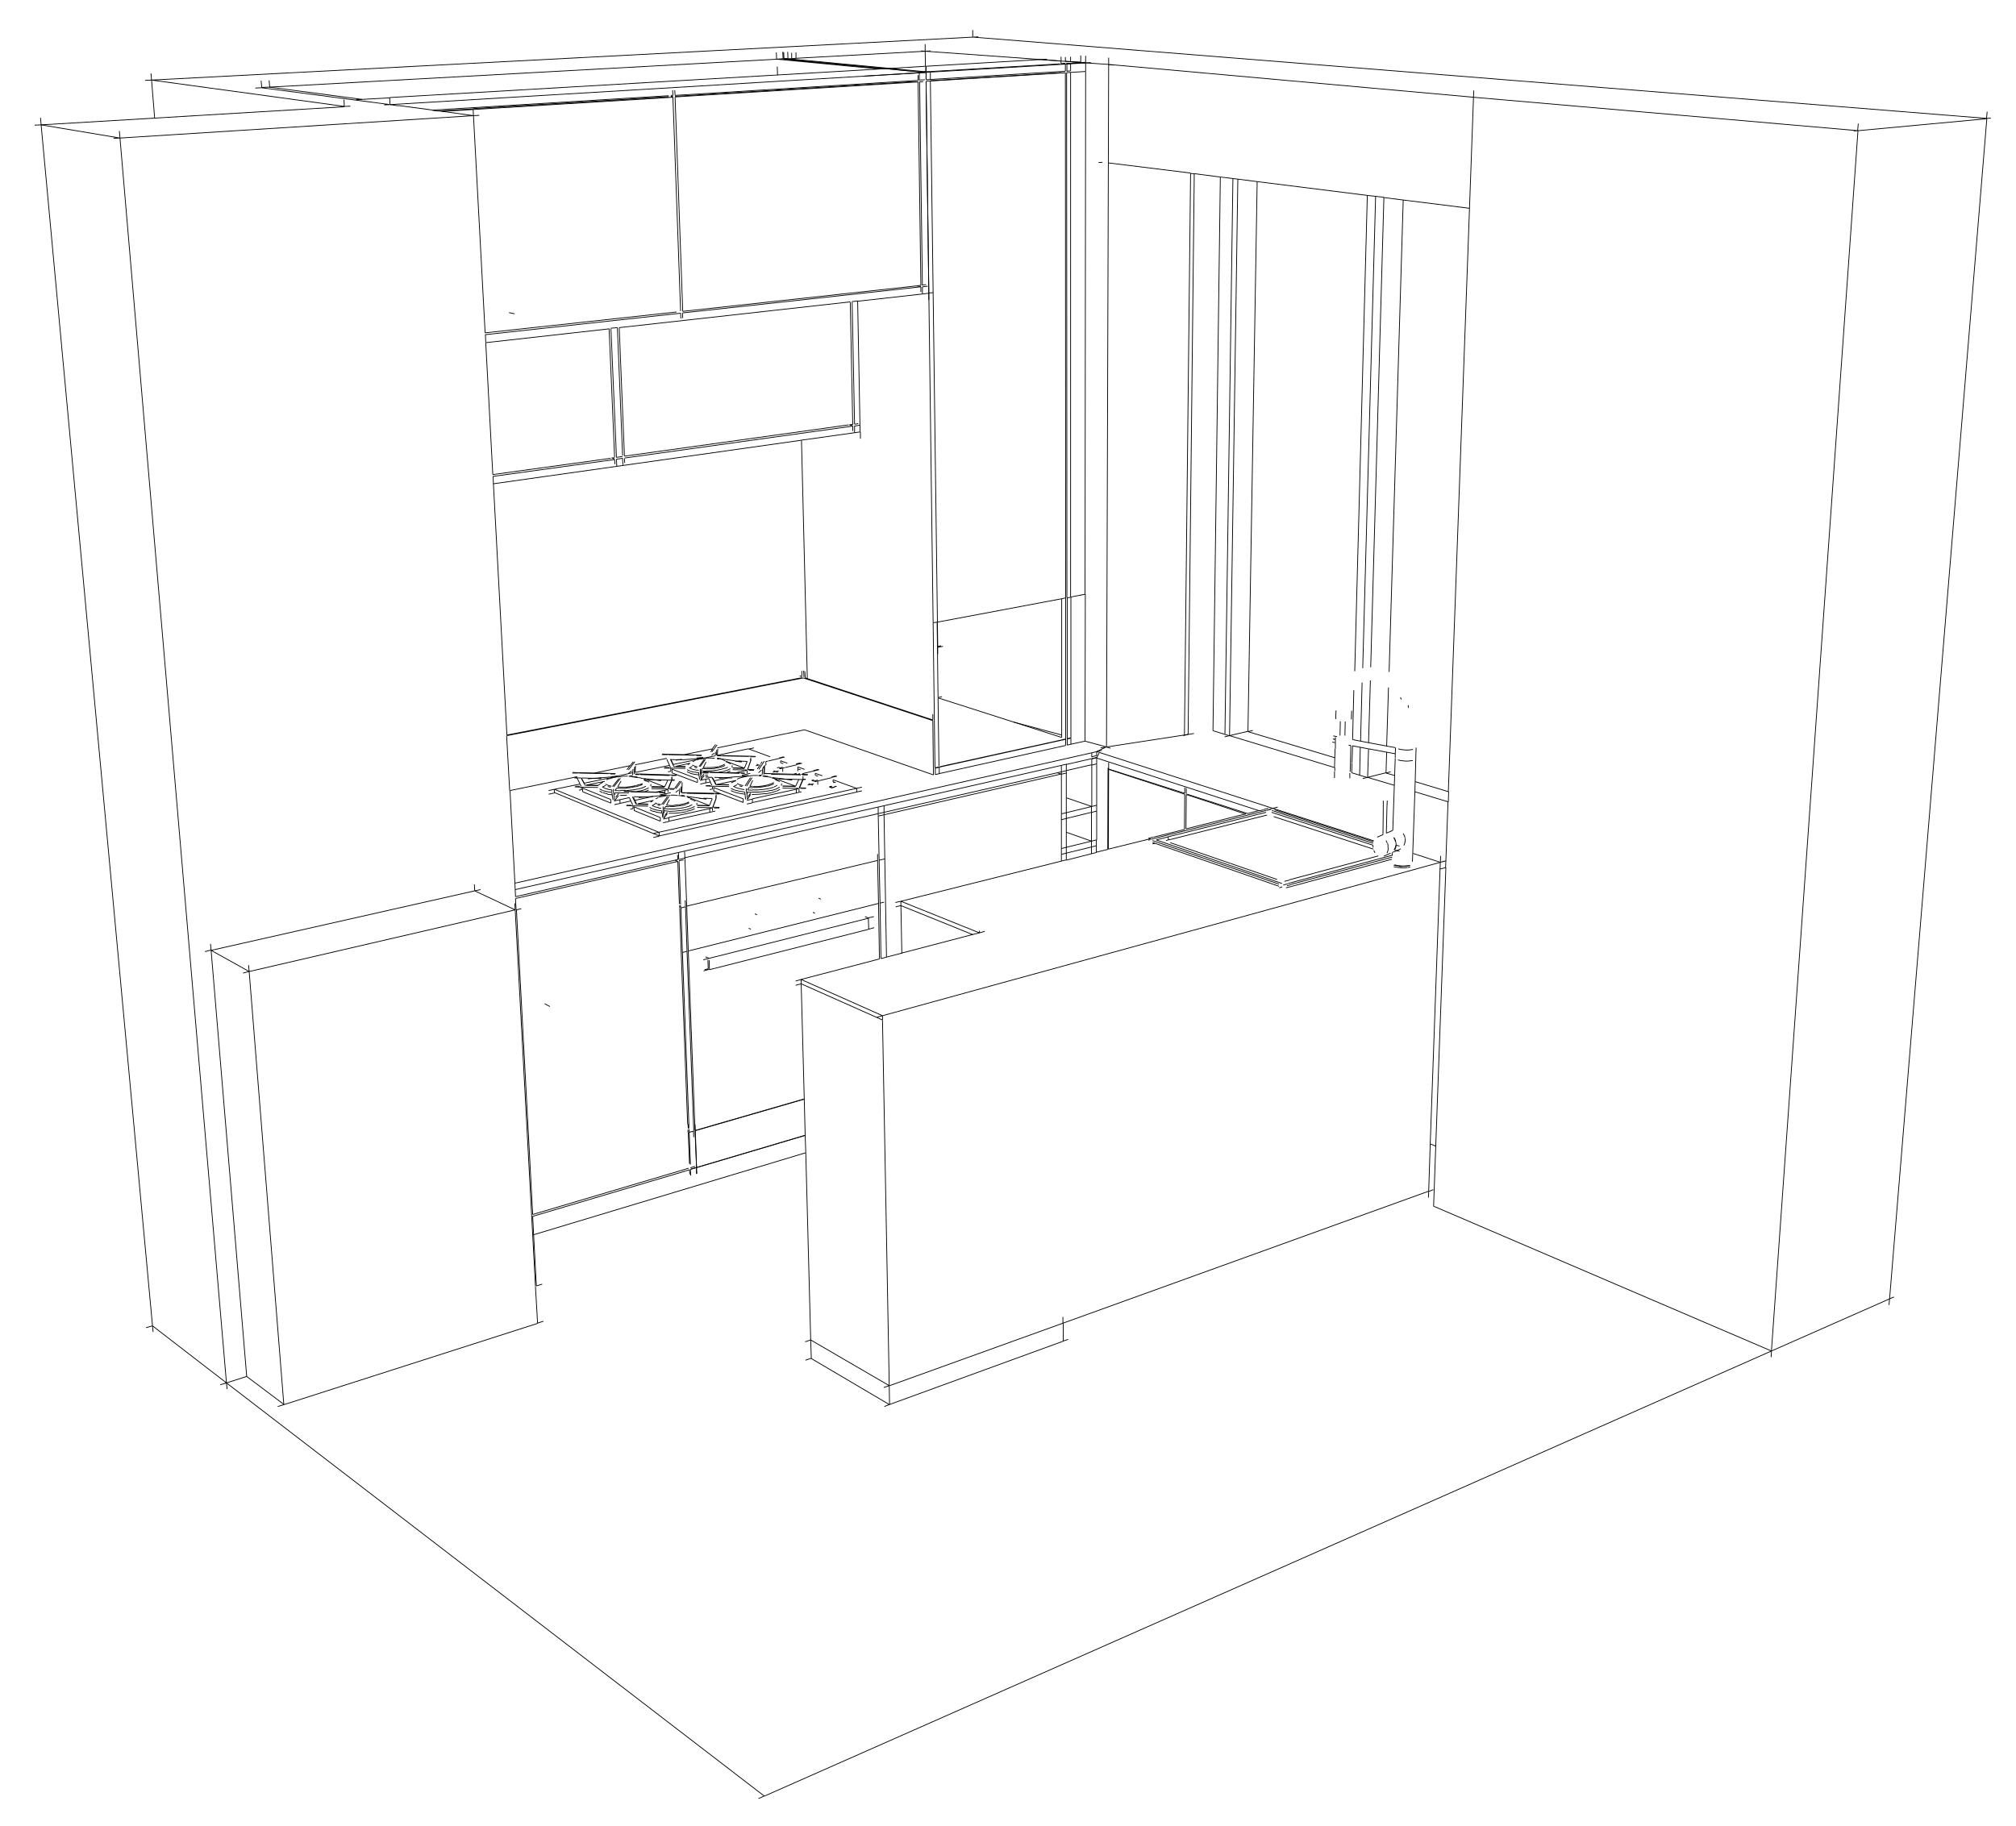 <?xml version="1.0" encoding="UTF-8"?>
<!-- Generator: Adobe Illustrator 28.0.0, SVG Export Plug-In . SVG Version: 6.00 Build 0)  -->
<svg xmlns="http://www.w3.org/2000/svg" xmlns:xlink="http://www.w3.org/1999/xlink" version="1.1" id="Calque_1" x="0px" y="0px" viewBox="0 0 657 595.3" style="enable-background:new 0 0 657 595.3;" xml:space="preserve">
<style type="text/css">
	.st0{fill:none;stroke:#000000;stroke-width:0.25;stroke-miterlimit:10;}
</style>
<g>
	<path class="st0" d="M358.7,243.8l1.9-0.3 M389.1,239.1l-1.9,0.3 M471.2,280.6l-0.1,2.3 M469.4,281.1l-8.9-2.9 M447.7,274.1   l-32.9-10.6 M471.2,282.8l-1.9,0.5 M461.1,258.1l10.9,3.3 M385.6,239.8l1.6-0.4 M410.4,264.3l-53-17.2 M414.8,263.5L357.4,245    M357.4,245l3.1-1.5 M577.3,440.4l-110.1-47.2 M361.3,18.8V21 M480.2,31.7L361.3,21 M90.5,458.5l2-0.6 M177.1,430.7l-1.9,0.6    M92.5,457.9l82.7-26.5 M466.1,372.9l1.8,0.7 M617.2,422.8l-1.4,0.6 M49.2,23.9l0.2,2.3 M50.4,38.5l-1-12.3 M318.8,12l-1.7,0.1    M47.3,26.2l2.1-0.1 M317.1,12.1l-267.7,14 M317,9.8l0,2.3 M615.6,425.4l0.2-2 M647.6,36.4l-0.2,2.2 M615.8,423.4l31.7-384.8    M387.2,239.4l2-182.8 M647.5,38.6L317.1,12.1 M604.1,42.7l1.4-0.1 M648.8,38.5l-1.3,0.1 M605.5,42.6l42-3.9 M167.9,296.6   l-13.2-6.2 M79.2,317.2l2-0.5 M81.2,316.7l86.7-20.1 M167.8,294.5l0.1,2.1 M81,314.6l0.2,2.1 M92.5,457.9L81.2,316.7 M112.1,32.5   l0.1,2.2 M49.4,26.1l62.9,8.6 M605.5,42.6L480.2,31.7 M397.7,57.7l-2.4,180.5 M401.8,58.2l-2.6,181.1 M441.2,225l-0.4,16.1    M448.3,64l-4.2,153.8 M443.3,243.6l-0.2,9.1 M577.2,442.4l0.1-2 M605.6,40.3l-0.2,2.2 M577.3,440.4l28.2-397.8 M480.3,29.5   l-0.1,2.2 M247.2,586.3l1.8-0.8 M47.6,432.8l2.1-0.6 M114.2,34.6l-2,0.1 M11.3,40.8l2.1-0.1 M49.7,432.2l24.1,18.6 M13.4,40.7   L39.1,45 M49.9,434.2l-0.2-2 M13.2,38.4l0.2,2.2 M49.7,432.2L13.4,40.7 M156.6,290l-1.9,0.4 M66.8,310.2l2-0.5 M154.7,290.4   l-85.9,19.4 M154.6,288.3l0.1,2.1 M176.7,418.6l-1.9,0.6 M156.2,37.6l-1.9,0.1 M37,45.1l2.1-0.1 M154.3,37.7L39.1,45 M74,452.8   l-0.2-2 M38.9,42.7l0.2,2.2 M73.8,450.8L39.1,45 M71.8,451.4l2-0.6 M80.4,448.7l-6.6,2.1 M68.6,307.7l0.2,2.1 M80.4,448.7   L68.8,309.8 M80.4,448.7l12.1,9.1 M68.8,309.8l12.4,6.9 M301.5,14.4l0,2.3 M301.6,21.6l-0.1-4.9 M83.2,28.7l2-0.1 M303.3,16.6   l-1.8,0.1 M300.1,16.6l1.5,0.1 M362.9,21.2l-1.6-0.1 M409.7,59.2l-3,179.3 M457.3,65.2L452.7,219 M451.9,245.2l-0.2,6.7 M85.1,26.3   l0.2,2.3 M400.7,239.8l34.2,10.4 M399.1,240.2l1.6-0.4 M408.3,238.1l-1.6,0.4 M400.7,239.8l6-1.4 M406.7,238.5L435,247 M386,239.6   l2-183.1 M358,53l1.3-0.1 M445.7,253.4l8.7,2.6 M444.1,253.8l1.6-0.4 M453.2,251.6l-1.6,0.4 M445.7,253.4l6-1.5 M451.7,252l2.8,0.8    M461.2,254.8l10.9,3.3 M286.2,263.1l0,2.1 M286.5,280.4l-0.3-15.2 M223.1,277.6l0.1,2.1 M223.8,295.4l-0.6-15.8 M286.3,265.2   l-63.1,14.4 M307.3,210.7l-1.7,0.3 M305.6,213.2l0-2.1 M306.7,210.5l-1.1,0.2 M347.5,266.8v-1.9 M357.4,262.5l-1.6,0.4    M355.8,262.9l-8.2,2 M355.8,262.9l-8.2-2.8 M357.4,264.4l-1.6,0.4 M355.7,264.8l-8.2,2 M355.7,264.8l0-1.9 M347.5,278.1v-1.9    M357.3,275.7l-1.6,0.4 M355.7,276.1l-8.2,2 M355.7,276.1v-1.9 M355.7,274.2l-8.2-2.9 M357.3,273.8l-1.6,0.4 M355.7,274.2l-8.2,2    M355.8,247.3l1.6-0.4 M255.7,246.8l-1.7,0.4 M250.3,248.1l3.8-0.9 M255.4,246.7l-1.5,0.4 M261.4,248.8l-1.7,0.4 M255.9,250.2   l3.8-0.9 M260.9,248.7l-1.5,0.3 M267,250.9l-1.7,0.4 M261.5,252.2l3.8-0.9 M266.6,250.8l-1.5,0.4 M231.9,246.2l0.9-0.7    M233.7,242.8l-1.7,2.3 M229.2,246.9l-2.2,0.2 M220.3,247.7l1-0.1 M229.1,247.1l-2.1,0.2 M220.2,247.8l2.1-0.2 M227,247.3l-4.6,0.4    M223.4,250l-3.8-0.1 M219.6,249.9l-1.1-2.4 M217.8,246l8.6,0.2 M215.8,245.8l2.2,0.1 M228.7,246.2l-2.2-0.1 M243.6,250.9l1-2.8    M241.7,248.4l-2.2-0.3 M234.9,247.4l4.6,0.6 M241.8,248.2l-1.1-0.1 M243.6,251l1-2.8 M246.3,246.6l-2.2-0.1 M244.1,246.5l-8.6-0.2    M244.6,248.2l0-1 M244.7,248.1l0-1 M238.8,250.4l3.8,0.1 M245.8,250.9l-2.2-0.1 M244,246.6l-8.6-0.2 M220.3,249.8l4.6-1    M224.1,249.3l0.7-0.4 M238,251.3l-1,0.5 M230,255.2l0-1.2 M227.8,252.6l-1.6-0.2 M227.3,255.1l0-1.2 M230.7,252.7l-0.9,0    M236.4,248.1l6.2,2.3 M228.1,254.4l1.8-0.4 M242.6,251.3l-2.8,0.6 M231,253.8l-1,0.2 M226.3,252.4l-1.4-0.3 M219,251.9l0-1.2    M227.3,253.9l-8.4-3.2 M237.3,248.6l0.8,0.4 M229.1,250.2l0.9,0 M231.8,247.1l-1.5,0 M230.1,250.2l1.5,0 M234.4,249.8l1.1-0.3    M235.4,249.5l0.8-0.4 M227.6,247.5l-1.1,0.3 M226.5,247.9l-0.8,0.4 M230.3,247.2l-1.4,0.1 M231.6,250.2l1.5-0.1 M226.3,249.7   l1,0.3 M225.6,249.8l-1,0.6 M238.6,250.2l0-0.7 M226.2,251.7l-1.4-0.3 M229.9,252l-1.4-0.1 M238,250.6l-1,0.5 M227.8,251.9   l-1.5-0.2 M237,251.1l-1.4,0.4 M230.8,252l-1,0 M230,251.3l1.8,0 M237.3,248.6l-0.7-0.3 M236.3,250.5l0.9-0.4 M228.4,251.3l1.6,0.1    M235,250.8l1.3-0.4 M226.7,251l1,0.1 M235.5,249.9l0.8-0.4 M234.4,250.2l1.1-0.3 M231.6,250.6l1.5-0.1 M230.1,250.6l1.5,0    M228.9,250.5l1.2,0.1"></path>
	<path class="st0" d="M226.3,250.1l0.8,0.2 M225.5,250.7l1.2,0.3 M231.7,251.3l1.7-0.2 M217.7,251.6l1-0.2 M227.3,255.1l-8.4-3.2    M244.5,252.1l-1.8,0.4 M228.2,255.6l1.8-0.4 M242.7,252.5l-0.9,0.2 M231.5,254.9l-1.5,0.3 M228.5,254.1l-0.3-2.6 M230.1,248.4   l-0.9,1.8 M229.4,252.3l-0.8,1.1 M228.2,249.9l1.7-2.4 M228.2,251.6l0-1 M229.5,252.8l-1,1.4 M227.8,249.9l1.7-2.4 M204.7,252.2   l1.2-0.9 M206.9,248.3l-2.1,2.7 M187.3,253.4l0.8,0 M196,253.6l-0.8,0 M201.2,253l-2.1,0.2 M191.7,253.8l0.9-0.1 M191.6,253.9   l2.1-0.2 M194.9,256.1l-4.2-0.1 M190.7,256l-1.3-2.4 M188.6,252l9.7,0.2 M195.9,253.8l-2.2-0.1 M187.3,256.5l2.2,0.1 M186.6,251.8   l2.2,0.1 M200.6,252.2l-2.2-0.1 M211,254.1l2.2,0.1 M205.8,253.2l2.2,0.3 M215.4,254.5l-2.2-0.3 M205.9,253.1l2,0.3 M215.5,254.3   l-0.9-0.1 M212.4,256.4l4.2,0.1 M217.7,257.2l1.2-2.9 M220.5,252.7l-2.2-0.1 M218.3,252.6l-9.7-0.3 M218.9,254.3l0-1 M219.9,254.2   l-0.9,0 M219,254.2l0-1 M212.3,256.6l4.2,0.1 M219.8,257.1l-1.9-0.1 M218.2,252.8l-9.7-0.3 M206.1,252.8l-1,0.2 M191.2,255.9   l5.9-1.2 M195.7,255.4l0.8-0.4 M211.4,257.5l-1.2,0.6 M202.1,261.9l-0.1-1.2 M199.5,259.1l-1.6-0.2 M199.1,261.8l-0.1-1.2    M204.3,259.2l-2.3,0.1 M209.8,253.8l6.8,2.7 M200.1,261.1l1.9-0.4 M216.7,257.6l-2.9,0.6 M205.1,260l-3.1,0.7 M198,258.8l-1.5-0.4    M189.9,258.1l-0.1-1.2 M199,260.6l-9.2-3.7 M210.6,254.5l-0.8-0.3 M216.7,258.8l0-1.2 M201.3,256.5l1.1,0.1 M204.6,253l-1.7,0    M202.3,256.6l1.7,0 M207.2,256.1l1.3-0.4 M208.5,255.8l0.9-0.4 M199.8,253.5l-1.3,0.4 M198.5,253.8l-0.9,0.4 M202.9,253.1   l-1.6,0.2 M204,256.6l1.7-0.2 M198.1,256l1.2,0.3 M197.4,256l-1.1,0.6 M212.1,256.3l0-0.7 M197.9,258.1l-1.5-0.4 M202,258.5   l-1.7-0.1 M195,256l0.7-0.6 M211.4,256.8l-1.2,0.6 M199.4,258.3l-1.5-0.2 M210.2,257.4l-1.7,0.5 M205,258.4l-0.7,0.1 M204.3,258.4   l-2.3,0.1 M202.1,257.7l2,0 M209.4,256.8l1.1-0.5 M200.4,257.7l1.8,0.1 M208,257.2l1.5-0.4 M198.5,257.4l0.9,0.1 M208.5,256.1   l0.9-0.4 M207.2,256.5l1.2-0.4 M204,256.9l1.7-0.2 M202.3,257l1.7,0 M201,256.9l1.3,0.1 M198.1,256.4l0.9,0.2 M197.2,257l1.4,0.4    M204.2,257.7l2-0.2 M188.7,257.6l0.9-0.2 M199.1,261.8l-9.2-3.7 M218.6,258.4l-1.9,0.4 M200.2,262.3l1.9-0.4 M216.7,258.8   l-1.6,0.3 M212.9,259.6l-6,1.3 M205.6,261.1l-3.6,0.8 M200.3,260.8l-0.4-2.6 M201.6,258.7l-1,1.2 M200,256.5l2.2-2.8 M199.9,258.2   l0-1 M201.6,259.3l-1.2,1.6 M248.9,252.5l0.1-2.7 M247.2,251.9l1-0.9 M248.4,252.5l0.1-1.9 M249.1,248.1l-1.8,2.7 M230,253.2l0.8,0    M243.9,252.8l-2.2,0.2 M234.4,253.6l0.9-0.1 M243.8,252.9l-2.1,0.2 M234.3,253.7l2.1-0.2 M237.5,255.9l-4.2-0.1 M233.3,255.8   l-1.3-2.4 M231.3,251.8l9.7,0.3 M230,256.2l2.2,0.1 M229.2,251.6l2.2,0.1 M253.8,253.9l2.2,0.1 M248.5,253l2.2,0.3 M258.1,254.3   l-2.2-0.3 M258.2,254.1l-0.9-0.1 M255.1,256.2l4.2,0.1 M260.4,257l1.2-2.9 M263.3,252.5l-2.2-0.1 M249.2,252.1l2.2,0.1    M261.7,254.1l0-1 M262.6,254l-0.9,0 M261.7,254l0-1 M255,256.3l4.3,0.1 M262.7,256.9l-2.2-0.1 M261,252.6l-9.7-0.2 M248.3,252.6   l-1,0.2 M233.8,255.7l6.1-1.3 M238.3,255.2l0.8-0.4 M254.2,257.3l-1.1,0.6 M245.2,261.7l0-1.2 M242.8,258.9l-1.9-0.3 M242.2,261.6   l0-1.2 M247.3,258.9L245,259 M251.8,253.5l7.5,2.8 M243.4,260.9l1.8-0.4 M259.4,257.3l-14.2,3.1 M253,257.9l-1.6,0.5 M240.9,258.6   l-1.6-0.4 M232.6,257.9l0-1.2 M242.2,260.4l-9.7-3.7 M249.5,258.7l-2.2,0.2 M259.5,258.5l0-1.2 M244.3,256.3l0.9,0 M247.1,252.8   l-1.7,0 M245.3,256.4l1.7,0 M250.1,255.9l1.2-0.4 M251.3,255.5l0.9-0.4 M242.3,253.3l-1.2,0.3 M252.2,253.8l-0.8-0.3 M241.1,253.6   l-0.9,0.4 M245.4,252.8l-1.6,0.2 M247,256.4l1.6-0.2 M241,255.8l1.2,0.3 M240.2,255.8l-1.1,0.6 M254.7,256.1l0-0.7 M240.9,257.9   l-1.6-0.4 M245,258.3l-1.5-0.1 M254.1,256.6l-1.1,0.6 M242.7,258.2l-1.8-0.3 M253,257.2l-1.6,0.5 M249.5,258l-2.2,0.2 M247.3,258.2   l-2.3,0 M245.1,257.5l2,0 M253.3,254.4l-0.9-0.4 M252.3,256.5l1-0.5 M243.6,257.5l1.5,0.1 M250.8,257l1.4-0.4 M241.4,257.2l1.2,0.2    M251.3,255.9l0.9-0.4 M250.1,256.3l1.2-0.4 M247,256.7l1.6-0.2 M245.3,256.7l1.7,0 M244.1,256.7l1.2,0.1 M241,256.2l0.9,0.2    M240,256.8l1.4,0.4 M239.9,254.4l-0.7,0.4 M247.1,257.5l2-0.2 M231.3,257.4l0.9-0.2 M261.2,258.1l-1.8,0.4 M243.4,262.1l1.8-0.4    M259.5,258.5l-14.2,3.1 M243.6,260.6l-0.3-2.6 M244.6,258.5l-0.8,1.2 M243.3,256.3l1.8-2.8 M243.2,258l0-1 M244.6,259l-1,1.6    M220.2,258.3l1-0.8 M221.4,259l0.1-2 M221.6,254.6l-1.8,2.5 M222.3,256l0-1"></path>
	<path class="st0" d="M222.1,254.6l-1.8,2.5 M217.2,259.1l-2.1,0.2 M208.2,259.9l1-0.1 M217.1,259.2l-2.1,0.2 M208.1,260l2.1-0.2    M211.2,262.3l-3.9-0.1 M207.3,262.2l-1.2-2.5 M205.5,258.1l8.9,0.2 M204.1,262.6l2.2,0.1 M203.4,257.9l2.2,0.1 M216.6,258.3   l-2.2-0.1 M232.3,263.2l1.1-2.9 M221.1,259.3l2.2,0.3 M230.2,260.5l-2.2-0.3 M230.3,260.4l-1-0.1 M227.3,262.5l3.9,0.1    M232.2,263.3l1.1-2.9 M232.8,258.6l-8.9-0.2 M233.3,260.4l0-1.1 M233.4,260.2l0-1.1 M227.2,262.6l3.9,0.1 M234.5,263.2l-2.2-0.1    M232.7,258.8l-8.9-0.2 M208,262l5-1.1 M212,261.5l0.7-0.4 M226.4,263.6l-1.1,0.5 M218,267.8l0-1.2 M215.7,265l-1.6-0.2    M215.2,267.7l0-1.2 M220,265.1l-2.1,0 M216.1,267l1.9-0.4 M231.2,263.6l-13.3,2.9 M225.3,264.1l-1.5,0.4 M214.2,264.8l-1.4-0.4    M206.7,264.2l-0.1-1.2 M215.2,266.5l-8.6-3.5 M225.8,260.8l0.8,0.4 M222,264.9l-2,0.2 M231.3,264.8l0-1.2 M217.2,262.5l1,0    M220.1,259.2l-1.5,0 M218.1,262.6l1.6,0 M222.6,262.1l1.1-0.3 M223.7,261.8l0.8-0.4 M215.7,259.6l-1.1,0.3 M224.7,260.1l-0.7-0.3    M214.5,260l-0.8,0.4 M218.5,259.3l-1.5,0.1 M219.7,262.5l1.5-0.2 M214.3,262l1.1,0.3 M213.6,262l-1,0.6 M227.1,262.4l0-0.7    M214.1,264.1l-1.4-0.4 M217.9,264.4l-1.5-0.1 M226.4,262.9l-1.1,0.5 M215.6,264.3l-1.5-0.2 M225.3,263.4l-1.5,0.5 M222,264.2   l-2,0.2 M220,264.4l-2.1,0.1 M218,263.7l1.9,0 M224.6,262.8l1-0.5 M216.4,263.6l1.6,0.1 M223.3,263.2l1.4-0.4 M214.6,263.4l0.9,0.1    M223.8,262.1l0.8-0.4 M222.6,262.5l1.1-0.3 M219.7,262.9l1.5-0.2 M218.2,262.9l1.6,0 M216.9,262.9l1.2,0.1 M214.3,262.4l0.8,0.2    M213.4,263l1.3,0.3 M219.9,263.7l1.8-0.2 M205.4,263.8l0.9-0.2 M215.2,267.7l-8.6-3.5 M233.1,264.4l-1.8,0.4 M216.1,268.2l1.9-0.4    M231.3,264.8l-13.3,2.9 M216.4,266.7l-0.4-2.6 M218.2,260.6l-1,1.9 M217.5,264.7l-0.8,1.1 M216.1,262.3l1.9-2.6 M216.1,264l0-1.1    M217.5,265.2l-1.1,1.5 M215.6,262.3l1.9-2.6 M254,250.1l-0.8,0.2 M254.8,250.3l-0.8,0.2 M254.5,248.7l0.8,0.2 M280.9,257.8   l-1.8,0.4 M212.9,273l1.9-0.4 M279.2,258.2l-64.4,14.3 M279.2,258.2l0-1.2 M280.9,256.6l-1.8,0.4 M212.9,271.7l1.9-0.4 M279.1,257   l-64.4,14.3 M178.8,258.9l1.9-0.4 M178.8,257.7l1.9-0.4 M245.7,243.8l-1.8,0.4 M180.7,257.3l8.3-1.7 M207,251.8l11.2-2.3    M219.4,249.2l13.6-2.8 M233.8,246.2l10.1-2.1 M243.9,244.1l7.1,2.6 M254.4,248l2.2,0.8 M260,250l2.2,0.8 M265.7,252.1l2.3,0.8    M271.5,254.2l7.7,2.8 M266.1,254.5l-0.8,0.2 M265.8,252.8l0.8,0.2 M265.3,254.2l-0.8,0.2 M272.8,253l-1.7,0.4 M267.3,254.4   l3.8-0.9 M272.4,252.9l-1.4,0.4 M271.1,256.3l-0.8,0.2 M270.3,256.5l0.7,0.3 M271.9,256.6l-0.9,0.2 M272.6,256.3l-0.7,0.2    M271.5,254.9l0.8,0.2 M214.8,272.5l-34-14.1 M214.8,272.5l0-1.2 M214.7,271.3l-34-14 M180.7,258.5l-0.1-1.2 M307,227.1l-1.3,0.3    M304.2,252.6l-0.2-17.7 M304.2,252.6l-42-14.7 M304.8,252.5l0-2.1 M261.9,218.6l0.1,2.1 M255.4,19.2l1.3-0.1 M256.7,16.9l0.1,2.3    M347.5,20.7l1.4,0.1 M347.8,242.9v-2.1 M347.7,20.9v2.3 M306.1,252.2l0-2.1 M255.4,17l0.1,2.3 M306.1,252.2l-1.3,0.3 M304.8,250.4   l1.3-0.3 M259.4,19.4l-1.3,0.1 M303.2,23.5l-1.4,0.1 M290.1,22.3l-30.7-2.9 M301.7,23.4l-11.6-1.1 M341.2,19.3l-1.7,0.1 M338,19.3   l1.5,0.1 M344.5,251.9l1.3,0.4 M288.9,312l-0.8-46.4 M286.3,266l1.8-0.4 M345.9,252.3l-57.8,13.3 M255.1,19.2l-2.1,0.1 M127.1,34.1   l-41.9-5.5 M255.1,16.9l0.1,2.3 M302.7,97.8l0-2.2 M125.2,34.2l2-0.1 M280.4,143l0-2.2 M280.3,140.8l-0.8-42.7 M203,151.6l-0.1-2.2    M278.5,141.1l0-2.2 M280.2,138.6l-1.8,0.3 M302.3,93.3l-1.7,0.2 M300.6,95.7l0-2.2 M299.6,23.9l0,2.3 M301.4,26l-1.8,0.1    M300.1,93l-0.9-66.3 M220,31.6l2.5,69.9 M299.2,26.7l-1.4-0.1 M116,32.5l2-0.1 M288.3,22.4l-1.8,0.1 M253,17.1l0.1,2.3 M87.7,26.2   l0.2,2.3 M87.8,28.4l-2.6,0.1 M201,151.9l-0.1-2.2 M200.3,149.1l-1.8-42 M201.8,106.8l1.7,41.9 M277.9,138.4l-0.8-39.9    M330.4,235.4l15.6,4.2 M353.6,241.6l7,1.9 M225,381.2l1.9-0.6 M227,382.7l-0.1-2 M225.1,383.2l-0.1-2 M221.1,278l0.1,2.1    M345.9,249.5l1.7-0.4 M359.1,244.6l-1.7,0.4 M357.4,245l0,1.4 M345.9,251.6l1.7-0.4 M357.4,249l-1.6,0.4 M229.9,311.9l1.2,0.5    M284.8,298.8l-1.8,0.4 M283.1,299.3l-52,13.1 M281.9,298.8l1.2,0.5 M229.6,316.1l1.2-0.3 M244,302.6l0.7,0.3 M229.3,316.5l1.8-0.5    M284.9,302.4l-1.8,0.5 M231.2,316.1l52-13.2 M264.9,297.4l0.7,0.3 M266.8,292.8l0.7,0.3 M246,297.9l0.7,0.3 M223.3,293.5l0.1,2.1    M286,278.4l0,2.1 M231.1,313l0.1,3 M173.9,402.5l88.6-26.7 M220.9,280.8L168,292.9 M220.9,280.8l-0.9-0.4"></path>
	<path class="st0" d="M406,265.4l-19.4-6.4 M386.6,259l-0.1,11.2 M361.3,248.6l0,2.1 M361.3,250.7l-0.1,26.1 M358.2,245.5l-0.8,1.5    M386.1,258.9l-0.1,11.5 M386.1,258.9l-24.8-8.1 M361,276.9l0.1-26.6 M415.4,264l32.2,10.4 M447.4,275.5l-33-10.7 M447.5,274.9   l-33-10.7 M416.8,288.2L375.6,274 M453.7,279.4l-33,8.9 M447.6,276.8l-32.5-10.6 M418.6,287.3l1.6-0.4 M420.2,286.8l29-7.8    M381.4,274.7l34.8,12 M412.9,265.7l-1.6,0.4 M411.3,266.1l-29.6,7.5 M374.2,273.9l0.7-0.2 M419.8,288l33.9-9.2 M413.4,263.5   l-1.6,0.4 M454.7,276.3l-0.4,0.8 M454.9,274.6l0.1,0.9 M454.6,273.7l0.2,0.8 M454.2,273l0.4,0.8 M450.7,272.1l-1.9,0.8 M452,278.1   l0.3-0.7 M447.7,277.2l0.4,0.8 M452.3,277.4l0.1-0.8 M452.1,274.8l-0.4-0.8 M452.4,275.7l-0.2-0.8 M452.4,276.6l-0.1-0.9    M450.8,261l0,2.1 M452.1,261l-0.1,2.1 M454.3,273l0.4,0.8 M454.7,273.7l0.2,0.8 M454.9,274.6l0.1,0.9 M454.9,276.2l-0.3,0.7    M457.8,274.9l-0.3,0.7 M457.9,274.1l-0.1,0.8 M457.9,273.3l0.1,0.9 M457.7,272.4l0.2,0.8 M457.3,271.7l0.4,0.8 M440.5,231.7   l-0.1,2.8 M435.4,231.6l-0.1,2.8 M440.2,243l0,1.2 M434.9,253.6l0-2.1 M457.2,244.4l-0.8-0.1 M456.3,247.9l0.8,0.1 M458.1,244.5   l-0.9-0.1 M457.1,248l0.9,0.1 M459,244.5l-0.9,0 M458,248.1h0.9 M459.3,282.1l-0.7,0.1 M459.7,248l0.7-0.1 M458.8,282.8l0.8-0.2    M458.8,282.3l0.8-0.2 M458.6,282.2l-0.8,0.1 M458.9,248.1l0.8-0.1 M459.8,244.4l-0.8,0.1 M460.5,244.3l-0.7,0.1 M457.8,282.9   l0.9-0.1 M457.9,282.4l0.9-0.1 M457.8,282.3l-0.9,0 M456.9,282.9h1 M456.9,282.4l1,0 M456.9,282.3l-0.9-0.1 M454.2,282l0.8,0.2    M455,282.2l0.9,0.1 M455.9,282.4l1,0.1 M456,282.2l-0.8-0.1 M455.2,282.1l-0.7-0.2 M455.9,282.8l1,0.1 M455,282.7l0.9,0.1    M455.6,247.7l0.7,0.2 M454.2,282.5l0.8,0.2 M456.4,244.3l-0.7-0.2 M434.2,241.9l0.9,0.2 M434.4,240.9l0.8,0.2 M434.4,240.9   l0.8,0.2 M434.4,240.9l0.8,0.1 M434.5,239.9l1.2,0.2 M375.6,275.1l0.8-0.2 M416.9,289.4l1-0.3 M416.4,263.1l-1.6,0.4 M291.8,294.2   l1.8-0.4 M414.8,263.5l-1.1,0.3 M470.9,280.7l-1.5,0.4 M285.8,331.6l1.8-0.5 M469.4,281.1l-181.8,50 M467.1,387.8l-1.5,0.6    M465.5,390.4l0.1-2 M291.9,295.6l1.8-0.4 M293.6,293.8l0,1.4 M346.4,429.3l0,2 M346.5,437.2v-6 M293.6,295.2l23.5,9.5    M319.2,303.4l0,0.7 M288,452.3l1.8-0.6 M346.5,431.3l-56.6,20.4 M259.3,321.2l1.8-0.5 M319.2,304.1l-25.6-10.3 M287.6,331.1   l-26.5-11.8 M261.1,320.7l0-1.4 M261.1,320.7l26.5,11.8 M287.6,332.6l0-1.5 M320.9,303.6l-1.7,0.5 M259.3,319.8l1.8-0.5    M289.8,451.7l-25.6-14.9 M264.3,442.8l25.6,15.1 M262.4,437.4l1.8-0.6 M262.5,443.4l1.8-0.6 M348.1,436.6l-1.7,0.6 M288.2,458.5   l1.8-0.7 M346.5,437.2l-56.5,20.6 M262.4,370.1L227,380.6 M227,380.6l-0.4-12.1 M262.1,358.3l-35.6,10.3 M262.2,237.9l-28.4,5.9    M232.3,244.1l-9.4,1.9 M217.3,247.2l-10.3,2.1 M205.3,249.6l-11.6,2.4 M188.1,253.2l-21.9,4.5 M262.3,218.8l0.1,2.1 M345.8,20.8   l1.4,0.1 M355.5,20.4l-1.7,0.1 M352.2,20.4l1.6,0.1 M360.6,243.5l25.4-3.9 M386,239.6l1.2-0.2 M471.2,280.6l-1.9,0.5 M395.3,238.2   l3.9,1.2 M355.8,247.4l1.6-0.4 M361.2,53.1l26.7,3.3 M169.9,296.2l-1.6,0.4 M175.2,431.4l-0.7-12 M174.5,419.3l-6.6-122.7    M451,64.4l-4.3,153.1 M446.6,221.8l-0.6,20.3 M445.6,63.7l-4.1,155.1 M440.8,243.1l-0.2,5.5 M443.9,222.5l-0.5,19.1 M112.2,34.8   l-61.8,3.7 M50.4,38.5l-37,2.2 M154.2,35.7l0.1,2 M301.5,16.7l37.6,2.7 M452.5,224.1l-0.6,19.1 M286,280.5l-62.3,14.9 M305.6,210.7   l-0.1-7.9 M345.9,265.3l1.7-0.4 M345.9,267.2l1.7-0.4 M345.9,278.5l1.7-0.4 M345.9,276.6l1.7-0.4 M357.3,275.7l0,2.2 M249.5,248.3   l0.7-0.2 M249.6,249.5l0-1.2 M254.1,250.6l1-0.2 M255.1,250.4l0.7-0.2 M260,251.4l0-1.4 M255.1,251.6l0-1.2 M260,252.4l0.7-0.2    M233.1,246.4l0.1-1.3 M233.2,242.7l-1,1.3 M232.3,244.1l-0.7,1 M218.2,249.5l-0.9-2 M219.4,249.2l-0.8-1.7 M215.7,246l1.9,0    M228.6,246.3l-1.7,0 M216.5,250.2l1.6,0 M223.4,249.9l-3.1-0.1 M216.4,250.4l1.2,0 M217.6,250.4l1,0 M223.4,250.5l-4.8-0.1    M217.9,245.9l5,0.1 M222.9,246l3.6,0.1 M242.6,250.4l0.9-2.2 M243.5,248.2l-2.7-0.1 M240.8,248.1l-1.2,0 M238.8,250.3l3.7,0.1    M245.7,251.1l-1.7,0 M238.8,250.9l4.6,0.1 M246.2,246.7l-1.7,0 M218.6,251.3l0-0.9 M243.5,251.1l-0.8,0.2 M234.5,247.4l-0.8-0.1    M235.6,247.6l-0.9-0.2 M243.5,252.1l0-0.9 M237.8,253.5l-4.9,1 M228.4,251.2l0.5-0.7 M206.2,252.7l0-0.7 M206.2,252l0.1-1.3    M206.4,248.3l-1.1,1.4 M205.3,249.6l-1,1.3 M189,255.5l-1-2 M190.4,255.3l-0.9-1.6 M201.1,253.2l-0.9,0.1 M200.2,253.2l-1.2,0.1    M198.9,253.3l-3.7,0.3 M195.2,253.6l-1.4,0.1 M186.5,252l1.9,0"></path>
	<path class="st0" d="M200.5,252.3l-1.6,0 M187.5,256.3l1.5,0 M187.2,253.6l0.9,0 M188.1,253.6l1.3,0 M195,256l-3.8-0.1    M194.9,256.7l-5.4-0.1 M188.7,251.9l5,0.1 M193.7,252l4.7,0.1 M217.8,257.1l1.1-2.7 M218.9,254.3l-1.3,0 M217.6,254.3l-3-0.1    M214.6,254.2l-1.4,0 M219.7,257.3l-1.5,0 M212.3,257.1l5.2,0.1 M220.4,252.8l-1.6,0 M189.5,257.4l0-0.9 M217.7,257.4l-1,0.2    M217.7,258.2l0-0.8 M202.4,254.6l-1.1,1.9 M199.4,258.2l0-0.7 M199.6,256.4l2.1-2.6 M249,249.8l-0.5,0.8 M249.1,252.2l0.1-2.8    M247.8,249.2l-1,1.5 M233.4,255.7l-0.6-1.1 M237.9,253.4l-1.4,0.1 M229.1,251.8l1.9,0 M230.1,256.1l1.5,0 M229.9,253.3l0.9,0    M230.8,253.4l1.3,0 M238.6,253.6l-0.9,0 M237.8,253.5l-1.3,0 M237.6,255.8l-3.9-0.1 M237.6,256.4l-5.4-0.1 M242.7,252l-1.5,0    M260.5,256.9l1.2-2.7 M261.7,254.1l-1.3,0 M260.4,254.1l-3.1-0.1 M257.3,254l-1.4,0 M250.7,253.3l0.7,0.1 M248.6,252.9l1.7,0.2    M262.6,257l-1.7,0 M255,256.9l5.2,0.1 M263.2,252.6l-1.7,0 M249.1,252.2l1.9,0 M232.2,257.2l0-0.8 M260.3,257.1l-0.9,0.2    M250.1,253.1l-1.2-0.2 M260.4,258.1l0-0.9 M242.2,261.6l-7.5-2.9 M234.7,258.7l-2.2-0.9 M245.3,254.4l-0.9,1.9 M242.8,256.2   l1.8-2.7 M215,259.4l-2.1,0.2 M212.9,259.6l-2.7,0.2 M203.3,258l1.9,0 M216.5,258.4l-1.7,0 M204.2,262.5l1.6,0 M211.3,262.1   L208,262 M211.2,262.8l-4.9-0.1 M205.6,258l2.1,0.1 M232.1,260.3l-2.8-0.1 M229.3,260.3l-1.3,0 M234.7,258.7l-2-0.1 M234.4,263.4   l-1.7,0 M227.2,263.2l4.8,0.1 M234.8,258.8l-1.7,0 M206.3,263.6l0-0.9 M224,259.8l7.2,2.8 M232.1,263.4l-0.9,0.2 M232.2,264.3   l0-0.9 M216.4,264.4l-0.1-0.7 M190.4,255.3l9.7-2 M200.2,253.2l6-1.3 M264.6,254.4l0.7,0.3 M265.6,254.8l0.9-0.2 M266.5,254.6   l0.8-0.2 M266.5,255.8l0-1.2 M346,240.4l-15.6-5 M330.4,235.4l-24.7-7.9 M262.3,220.9l0.8,0.3 M261.3,218.7l0,1.9 M261.8,221   l42.2,13.9 M304,232.8l0,1.8 M346,241.2l-39.6,8.7 M303.2,26.5l0.9,69 M304.1,95.4l1.4,107.4 M304.1,203l1.3-0.2 M345.8,23.7   l-42.6,2.6 M301.8,26.5l1.4-0.1 M261.4,220.6l-0.8-0.3 M300.4,23.5l1.4-0.1 M346.2,20.7l1-0.1 M348.9,23.1l-1.3,0.1 M301.8,26   l1.4-0.1 M345.8,23.3l-42.6,2.6 M349,240.6l-1.2,0.3 M306,250.1l39.9-8.8 M348.9,20.6l-1.4,0.1 M288.7,22.4l-30.7-2.9 M303.2,23.5   l-1.4-0.1 M259.4,17.1l0,1.9 M263.1,221.2l40.9,13.5 M259.4,19.4l-1.3-0.1 M258.1,19.5l-2.7-0.3 M288.7,22.4l1.4-0.1 M290.1,22.3   l11.5-0.7 M353.7,20.5l-1.5-0.1 M339.5,19.4l6.3,0.5 M345.8,20.8l1.4-0.1 M352.2,20.4l-3.3,0.2 M345.9,251.6v0.7 M345.9,280.7   l0-2.2 M288.1,264.8l0,0.8 M347.5,252l-1.7,0.4 M277.9,138.8l-1.1-0.3 M199.3,149.3l1,0.3 M302.7,95.6l-0.9-69 M127,31.8l0.1,2.2    M280.3,140.8l-19.2,2.7 M261.2,143.5l-100.4,14.2 M278.5,138.3l-0.8-39.9 M158.1,109.1l63.7-7 M217.9,31.2l-76.9,4.7 M300.1,93.4   l-1.4-0.2 M300.1,95.2l0-1.7 M299.2,24.5l0,1.7 M300.9,26.6l-1.3,0.1 M154.2,35.7l-10.1,0.6 M221.9,103.8l-0.1-1.7 M219.3,31.7   l2.5,69.7 M219.9,29.4l0.1,1.7 M222.5,103.7l-0.1-1.7 M301.8,92.8l-1.3,0.1 M154.2,35.5l-11.4,0.7 M219.3,31.7l-0.7-0.1    M219.3,31.6l-0.7-0.1 M87.8,28.4l30.2,4 M118,32.4l9-0.5 M127,31.8l159.6-9.3 M286.6,22.5l-33.3-3.2 M160.6,155.3l39.7-5.5    M200.9,149.1l-1.8-42 M199.3,149.3l0.9-0.1 M200.4,151.3l-0.1-1.5 M203.6,150.9l-0.1-1.5 M279.7,138.1l-1.2,0.2 M276.8,138.5   l1.1-0.2 M277.9,140.5l0-1.6 M361.9,243.9l-1.4-0.4 M347.5,249.1v2.1 M357.4,245l-1.6,0.4 M355.8,245.4l-188,42.5 M355.8,246.7   l1.6-0.4 M220,280.4l-52,11.9 M355.8,249.3l0-1.9 M288.1,264.8l56.5-12.9 M229.2,312.9l1-0.3 M230.2,312.6l0.9-0.2 M226.1,370.7   l-0.1-2 M222.4,310.5l1.5-0.4 M288.1,294.1l-1.3,0.3 M224.3,310l62-15.5 M230.7,312.9l0.1,2.9 M223.5,381.7l-49.9,14.8    M220.8,278.7l0.1,1.5 M224.8,382.8l-0.1-1.5 M226.5,380.2l-1.5,0.5 M222.8,280.3l-1.5,0.3 M386.6,256.9l0,1.9 M386.1,256.7l0,1.9    M414.2,263.8l-1.5,0.4 M375.1,273.6l1.6-0.4 M412.6,264.2l-32,8 M380.6,272.2l-3.9,1 M376.8,273.8l41,14.2 M416.8,288.9l-40.4-14    M376.4,274.9l-0.8-0.3 M412.6,264.8l-32,8 M380.7,272.8l-3.9,1 M380,274l0.7-0.2 M380.7,273.8l1-0.2 M418.2,288.5l1.5-0.4    M374.2,273.3l1.6-0.4 M410.4,264.3l1.3-0.3 M447.4,275.5l0.1,0.8 M454.9,275.5l-0.2,0.8 M450.8,263.1l-0.1,9 M455,275.5l-0.1,0.7    M453.9,270.7l-2.1,0.9 M439.9,253.7l0-1.7 M440.2,244.2l-0.1,4.3 M440.1,248.5l-0.1,3.1 M435.2,242.1l0,1.9 M435,250.2l0,1.2    M454.7,245.7l0,1.3 M453.9,270.7l0.5-14.6 M345.9,280.7l-52.3,13.1 M469.5,279l-0.1,2.1 M469.3,283.3l0.1-2.3"></path>
	<path class="st0" d="M225.2,381.1l1.8-0.5 M227.1,382.6l-0.1-2 M226.5,366.5l0.1,2 M224.7,369.1l1.4-0.4 M165.2,239.6l96.2-18.7    M165.2,239.8l96.6-18.8 M353.8,18.2v2 M353.6,241.6l0.1-47.9 M344.1,20.9l1.3-0.1 M353.8,20.3l-1.6,0.1 M352.2,18.1v2.3    M345.8,19.9v0.9 M399.2,239.4l1.6,0.5 M387.9,56.5l1.3,0.2 M471.9,261.4l-0.7,19.2 M154.3,37.7l-10.2-1.4 M174.8,419.2l-0.9-16.7    M167.9,290l-0.1-2.2 M339.1,19.4l6.6,0.5 M355.8,245.4v1.4 M357.3,273.8v1.9 M253.9,250.4l1.2-0.3 M233.5,246.2l0.1-1.8    M218.6,247.6l2.7,0.1 M221.4,247.6l1,0 M233.7,247.3l0.8,0.1 M233.7,247.1l1.2,0.2 M233.8,246.3l1.8,0 M232.9,247.2l-1.1-0.1    M228.5,252l-0.1-0.7 M228,254.1l-0.2-1.5 M227.8,252.6l-0.1-0.7 M206.7,252.3l0.1-2.3 M207,251.8l0.1-2.2 M189.6,253.6l3.1,0.1    M192.6,253.7l1.2,0 M216.6,256.5l1-2.1 M219.8,254.4l-0.8,0 M208,253.5l1,0.1 M208.9,253.7l0.8,0.1 M209.8,253.8l2,0.2 M211.7,254   l1.5,0.2 M207,252.3l1.7,0 M207.6,253.3l-0.9-0.1 M205.8,253.1l-0.9,0 M199.8,260.8l-0.3-1.7 M199.5,259.1l-0.1-0.7 M200.4,257.7   l0.6-0.8 M232.8,254.6l-0.6-1.1 M241.7,253.1l-3,0.2 M238.7,253.3l-0.8,0.1 M242.7,252.1l-1.1,0 M232.8,253.4l2.5,0.1 M235.3,253.5   l1.2,0 M231.4,251.7l2.7,0.1 M234.1,251.8l2.7,0.1 M236.8,251.8l3.1,0.1 M239.9,251.9l1.2,0 M259.3,256.3l1-2.2 M262.5,254.1   l-0.8,0 M260,252.4l-8.7-0.2 M248.1,252.9l-0.9,0 M243.6,258.9l-0.1-0.7 M243,260.6l-0.2-1.7 M242.8,258.9l-0.1-0.7 M243.6,257.5   l0.5-0.8 M221.9,258.4l0.1-2 M205.6,261.1l-0.5-1.1 M207.4,262l-0.5-1.2 M206.9,260.9l-0.5-1.1 M206.6,259.7l2.5,0.1 M209.1,259.8   l1.1,0 M207.6,258l2.6,0.1 M231.2,262.6l0.9-2.2 M223.7,259.6l4.4,0.6 M222.2,258.4l1.7,0 M222.9,259.5l-0.8-0.1 M220.9,259.3   l-0.9,0 M216.5,265.1l-0.1-0.7 M216,266.6l-0.2-1.6 M215.7,265l-0.1-0.7 M216.4,263.6l0.6-0.8 M265.3,254.6l1.2-0.3 M349,242.6   l-1.2,0.3 M349,240.5l-1.2,0.3 M304.7,250.3l1.3-0.3 M347.3,240.9l-1.4,0.3 M305.5,202.8l40.4-7.6 M353.8,23.3l-4.9,0.3    M348.9,23.6l-1.3,0.1 M347.2,23.7l-44,2.7 M301.8,23.4l42.3-2.5 M349,194.6l0,45.9 M349,240.6v2.1 M301.8,23.4l42.3-2.5    M347.8,240.8l0-45.9 M347.2,23.2l-1.4,0.1 M346,241.3l1.4-0.3 M300.4,23.5l-11.6-1.1 M258.1,19.3l-1.3-0.1 M258,17.2l0,1.9    M345.8,19.9l1.4,0.1 M353.8,20.3l-1.6,0.1 M345.9,278.5v-1.9 M255.4,19.2l2.7,0.3 M304.1,95.4l-1.3,0.1 M201.2,106.8l-2.1,0.2    M198.5,107.2l-40.2,4.5 M301.8,26l0-2.4 M202.9,148.5l-1.7-41.7 M203.6,149.3l74.3-10.4 M300.6,93l-0.9-66.3 M158.1,108.5   l62.4-6.8 M298.7,93.2l1.4-0.2 M219.3,31.4l-0.7,0 M297.8,26.6L220,31.4 M160.6,154.7l38.4-5.3 M203.5,148.7l73.1-10.2    M347.5,280.3v-2.2 M220.9,280.2l-0.9,0.2 M224.6,369.1l1.5-0.4 M226.6,368.5l35.6-10.3 M173.6,395.9l49.9-14.8 M223.5,381.1   l0.9-0.3 M361.3,250.7l24.8,7.9 M419.1,289.4l1.6-0.4 M419.4,288.7l1.3-0.3 M438.4,235.2l-0.1,4.6 M456.7,228l-0.3-0.7    M456.1,275.8l-1.2-0.3 M456.5,276.7l-1.3,0.6 M455.2,277.3l-1.5,0.6 M435.1,244L435,247 M435,247l-0.1,3.2 M454.4,256.1l0.1-3.3    M454.5,252.8l0.2-5.7 M460.3,280.9l0.1-2.7 M454.7,245.7l-2.8-0.5 M451.9,245.2l-5.9-1.1 M445.9,244.1l-2.6-0.5 M446,242.1   l5.9,1.1 M451.9,243.2l2.8,0.5 M347.5,280.3l-1.6,0.4 M465.6,388.3l0.5-15.4 M466.1,372.9l3.2-89.6 M288.9,312l-1.8,0.5    M286.6,312.6l-25.6,6.7 M262.1,358.2l-1-37.5 M347.2,20.9l1.7-0.1 M353.6,193.8l0.2-170.4 M353.8,23.3v-2.8 M347.3,243V241    M347.3,240.9l0-45.9 M345.8,18.5v1.4 M346,240.4v-0.8 M346,239.6l0-44.4 M440.5,251.9l2.6,0.8 M443.1,252.7l2.6,0.8 M389.2,56.6   l8.4,1.1 M472.1,258.1l-0.1,3.3 M471.2,282.8l-3.3,90.8 M467.9,373.6l-0.7,19.6 M144.1,36.3l-1.3-0.2 M142.8,36.2l-1.8-0.2    M141.1,35.9l-11.2-1.5 M129.9,34.5l-2.7-0.4 M173.9,402.5l-0.3-6 M167.8,287.8l-1.6-30.1 M87.8,28.4l165.4-9.1 M345.8,19.9   l1.4,0.1 M357.4,264.4l0,9.4 M254.4,248.7l0-0.7 M265.7,252.8l0-0.7 M218.5,250.2l-0.3-0.7 M233.7,246.4l1.4,0 M228.6,252.7   l-0.1-0.7 M189.4,256.3l-0.4-0.7 M207,252.5l1.3,0 M200.4,259.1l-0.1-0.7 M248.4,248.3l-0.5,0.7 M232,256l-0.6-1.2 M251.8,253.5   l2.7,0.3 M254.5,253.8l1.5,0.2 M260.8,252.4l-0.7,0 M222.2,258.4l0.1-2.4 M210.2,258.1l3.6,0.1 M213.8,258.2l0.7,0 M222.2,258.5   l1.3,0 M271.5,254.9l0-0.7 M348.9,18.5v1.6 M348.9,23.6l0,171 M300.4,23.5l1.4-0.1 M347.7,194.9l-0.1-171.2 M301.8,21.6l0,1.8    M304.1,203l-1.4-107.5 M347.2,20l1.7,0.1 M348.9,20.1l3.3,0.2 M345.9,276.6l0-9.5 M258.1,19.5l30.6,2.9 M222.5,102l77.6-8.5"></path>
	<path class="st0" d="M219.3,31.1l-0.7,0 M219.2,29.4l0.1,1.7 M287.1,312.5l-0.3-18.1 M222.4,310.5l-0.5-14.6 M347.5,264.9v-4.8    M224.7,381.3l-1.2,0.4 M220.9,280.8l0.5,13.9 M221.5,295.1l0,0.8 M386.9,258.9l19.7,6.3 M380.7,272.8l0.1,1 M386.5,270.2l19.5-4.9    M406.6,265.2l3.8-1 M436.8,235.1l-0.1,4.7 M459,230.7l-0.1-0.8 M456.1,277.5l-1-0.2 M455.2,277.3l-0.7-0.2 M452,263.1l-0.2,8.5    M460.4,278.2l0.7-20.1 M443.3,243.6l-2.6-0.5 M440.8,241.1l2.6,0.5 M443.4,241.6l2.6,0.5 M355.7,278.3l-8.2,2.1 M319.2,304.1   l-2.1,0.5 M347.2,18.6l0,1.4 M347.3,194.9l-0.1-171.2 M349.2,20.6l3-0.2 M253.3,19.3l2.1-0.1 M347.2,20l1.7,0.1 M357.4,262.5v1.9    M233.8,246.2l0.1-2.1 M231.5,254.9l-0.5-1.1 M206.2,262.4l-0.6-1.3 M222.1,259.3l1,0.1 M345.9,195.2l1.4-0.3 M347.7,194.9l1.2-0.2    M349,194.6l4.7-0.9 M348.9,20.8v2.3 M305.7,227.5l0.3,22.3 M301.8,23.6l-1.4-0.1 M302.7,95.6l-0.9-69 M301.8,21.6l37.4-2.2    M345.9,267.2v-1.9 M345.9,265.3l0-12.9 M288.7,22.4l11.6,1.1 M301.7,21.6l0,1.8 M227,380.6l-0.5-12 M224.5,366.6l-2.1-56.2    M221.8,295.9l0-0.8 M347.5,276.2l0-4.9 M347.5,271.3v-4.6 M347.5,260.1l0-8.1 M347.5,252v-0.7 M262.4,370.1L227,380.6    M453.7,278.9l0-0.9 M461.1,258.1l0.1-3.3 M461.2,254.8l0.2-7.5 M440.2,243l-0.7-0.1 M357.3,277.9l-1.6,0.4 M317.1,304.6l-23.3,6.1    M293.9,310.7l-5,1.3 M262.6,375.8l-0.2-5.7 M347.2,23.2v-2.3 M397.7,57.7l4.1,0.5 M451,64.4l6.3,0.8 M457.3,65.2l21.6,2.7    M173.6,395.9l-5.3-99.4 M166.1,257.7l-1-17.9 M165.2,239.6l-4.4-81.9 M348.9,20.1l3.3,0.2 M357.4,249l0,13.6 M305.5,211l0.2,16.3    M301.8,26l0-2.4 M300.4,23.5l1.4,0.1 M302.7,95.6l-23.2,2.6 M279.5,98.1l-1.8,0.2 M277.1,98.4l-75.3,8.4 M297.8,26.3L220,31.1    M226.5,368.5l-2.2-58.5 M224.5,367.8l0-1.2 M221.8,294.9l-0.5-14.2 M221.5,296l0.5,14.6 M435.2,240.3l0,0.7 M375,273.4l-13.8,3.4    M401.8,58.2l1.7,0.2 M168,292.3l-0.1-2.3 M160.8,157.7l-0.1-2.4 M255.4,19.2l1.3-0.1 M357.4,247v1.9 M299.2,26.2l-1.4,0.1    M361,276.9l-3.7,0.9 M262.4,370.1l-0.3-11.8 M168.2,296.6l-0.2-3.7 M256.8,19.2l1.3-0.1 M353.8,20.5l7.5,0.5 M224.6,369.1l0-1    M403.5,58.4l6.2,0.8 M409.7,59.2l35.9,4.5 M445.6,63.7l2.7,0.3 M448.3,64l2.7,0.3 M160.6,154.7l-2.3-43 M258.1,19.1l1.3-0.1    M259.4,19l42.1-2.3 M222,310.6l2.1,55.9 M224.2,366.4l0.1,1.5 M158.3,111.6l-0.1-2.5 M224.2,368.2l0,1 M224.3,369.2l0.4,10.2    M158.1,108.5l-3.8-70.8 M225,379.6l-0.4-10.5 M361.2,53.1l-0.6,190.4 M478.9,67.9l1.3-36.1 M577.3,440.4L249.1,585.5 M478.9,67.9   l-6.9,190.2 M577.3,440.4l38.5-17 M249.1,585.5L73.8,450.8 M361.2,53.1l0.1-32.1 M400.7,239.8l2.7-181.4 M440.5,251.9l0.1-3.2    M445.7,253.4l0.3-9.3 M223.3,295.6l-1.5,0.4 M286.5,280.4l0.3,14 M223.8,295.4l0.5,14.5 M355.7,274.2l0-9.4 M355.7,278.3l0-2.2    M355.8,262.9l0-13.6 M223.9,251.6l1,0.4 M233,250.1l1.3-0.2 M228.9,247.3l-1.3,0.2 M225.6,249.4l0.7,0.3 M236.3,248l-0.7-0.3    M223.9,250.9l0.9,0.4 M234.1,251.8l1.5-0.3 M235,250.8l-1.6,0.3 M233.1,250.4l1.3-0.2 M225.5,250.7l-0.8-0.4 M195.4,257.9l1,0.5    M205.7,256.4l1.5-0.3 M201.3,253.2l-1.5,0.3 M197.3,255.6l0.8,0.4 M210.6,254.5l1,0.5 M195.4,257.2l1,0.5 M207.6,258l0.9-0.2    M209.8,254.2l0.9,0.5 M208,257.2l-1.8,0.3 M205.7,256.7l1.5-0.3 M197.2,257l-0.9-0.5 M238.2,257.7l1.1,0.5 M251.4,258.4l-2,0.4    M248.6,256.2l1.5-0.3 M243.7,253l-1.5,0.3 M240.2,255.4l0.8,0.4 M253,254.3l1.1,0.5 M238.2,257l1.1,0.5 M249.5,258l2-0.4    M250.8,257l-1.7,0.3 M248.6,256.5l1.5-0.3 M240,256.8l-1-0.5 M211.8,264l1,0.5 M223.8,264.6l-1.8,0.3 M221.2,262.4l1.4-0.3    M217,259.4l-1.4,0.3 M213.5,261.7l0.7,0.4 M211.7,263.2l1,0.5 M222,264.2l1.8-0.3 M224.9,260.4l0.8,0.4 M223.3,263.2l-1.6,0.3    M221.2,262.7l1.4-0.2 M213.4,263l-0.9-0.4 M349,242.6l4.6-1 M305.4,202.8l0.1,8.2 M348.9,20.8l4.9-0.3 M301.8,23.6L127.1,34.1    M303.2,23.5l0,2.4 M304.5,234.8l-0.4-31.8 M263.1,221.2l-1.9-77.6 M304.5,234.8l0.2,15.5 M345.9,251.6l0-2.1 M288.1,264.8l0-2.1    M222.5,101.5l76.2-8.3 M219.3,31.7l-65.1,4 M299.2,26.7L220,31.6 M218,31.5l-63.8,3.9 M202.9,149.4l-2,0.3 M200.9,149.1l2-0.3    M355.8,247.3l-8.3,1.9 M223.2,279.7l-2,0.5 M345.9,251.6l-1.3,0.3 M345.9,249.5l-178,40.5 M286.3,265.2l1.8-0.4 M347.5,251.2   l8.2-1.9 M283.1,302.8l-0.1-3.5 M286.3,294.5l-0.3-14 M288.3,280l-1.8,0.4 M223.9,310.1l2.2,58.5 M223.9,310.1l-0.5-14.5    M286.3,294.5l0.3,18.1 M453.6,280.1l-32.9,8.9 M375.9,272.9l10.1-2.5 M453.2,278.1l-2.2,1 M435.2,242.1l0-1"></path>
	<path class="st0" d="M454.7,245.7l0.1-2 M461.4,247.3l0.1-3.6 M293.6,295.2l0.3,15.6 M465.6,388.3l-119.1,43 M264.2,436.8l0.2,6    M289.8,451.7l0.1,6.2 M264.2,436.8l-1.6-61 M289.8,451.7l-2.2-119.1 M347.3,243l-41.3,9.2 M347.2,20.9l-44,2.6 M260.1,250.7   l0.8,0.2 M259.6,252.1l-0.8,0.2 M271.1,256.3l-0.8,0.2 M270.3,256.5l0.7,0.3 M271.9,256.6l-0.9,0.2 M272.6,256.3l-0.7,0.2    M271.5,254.9l0.8,0.2 M247.3,249.4l-1,0.2 M247.3,249.4l-0.7-0.3 M264.2,255.7l1-0.2 M264.2,255.7l-0.7-0.3 M264.2,255.7l-1,0.2    M264.2,255.7l0.7,0.3 M252.8,251.5l-0.7-0.3 M252.8,251.5l1-0.2 M252.8,251.5l-1,0.2 M252.8,251.5l0.7,0.3 M346.8,23.8l-1.4-0.1    M253.4,24.5l-0.1-2.8 M281.8,24.8l20-1.2 M177.5,327.2l1.7,0.9 M165.9,101.9l1.8,0.4"></path>
</g>
</svg>
